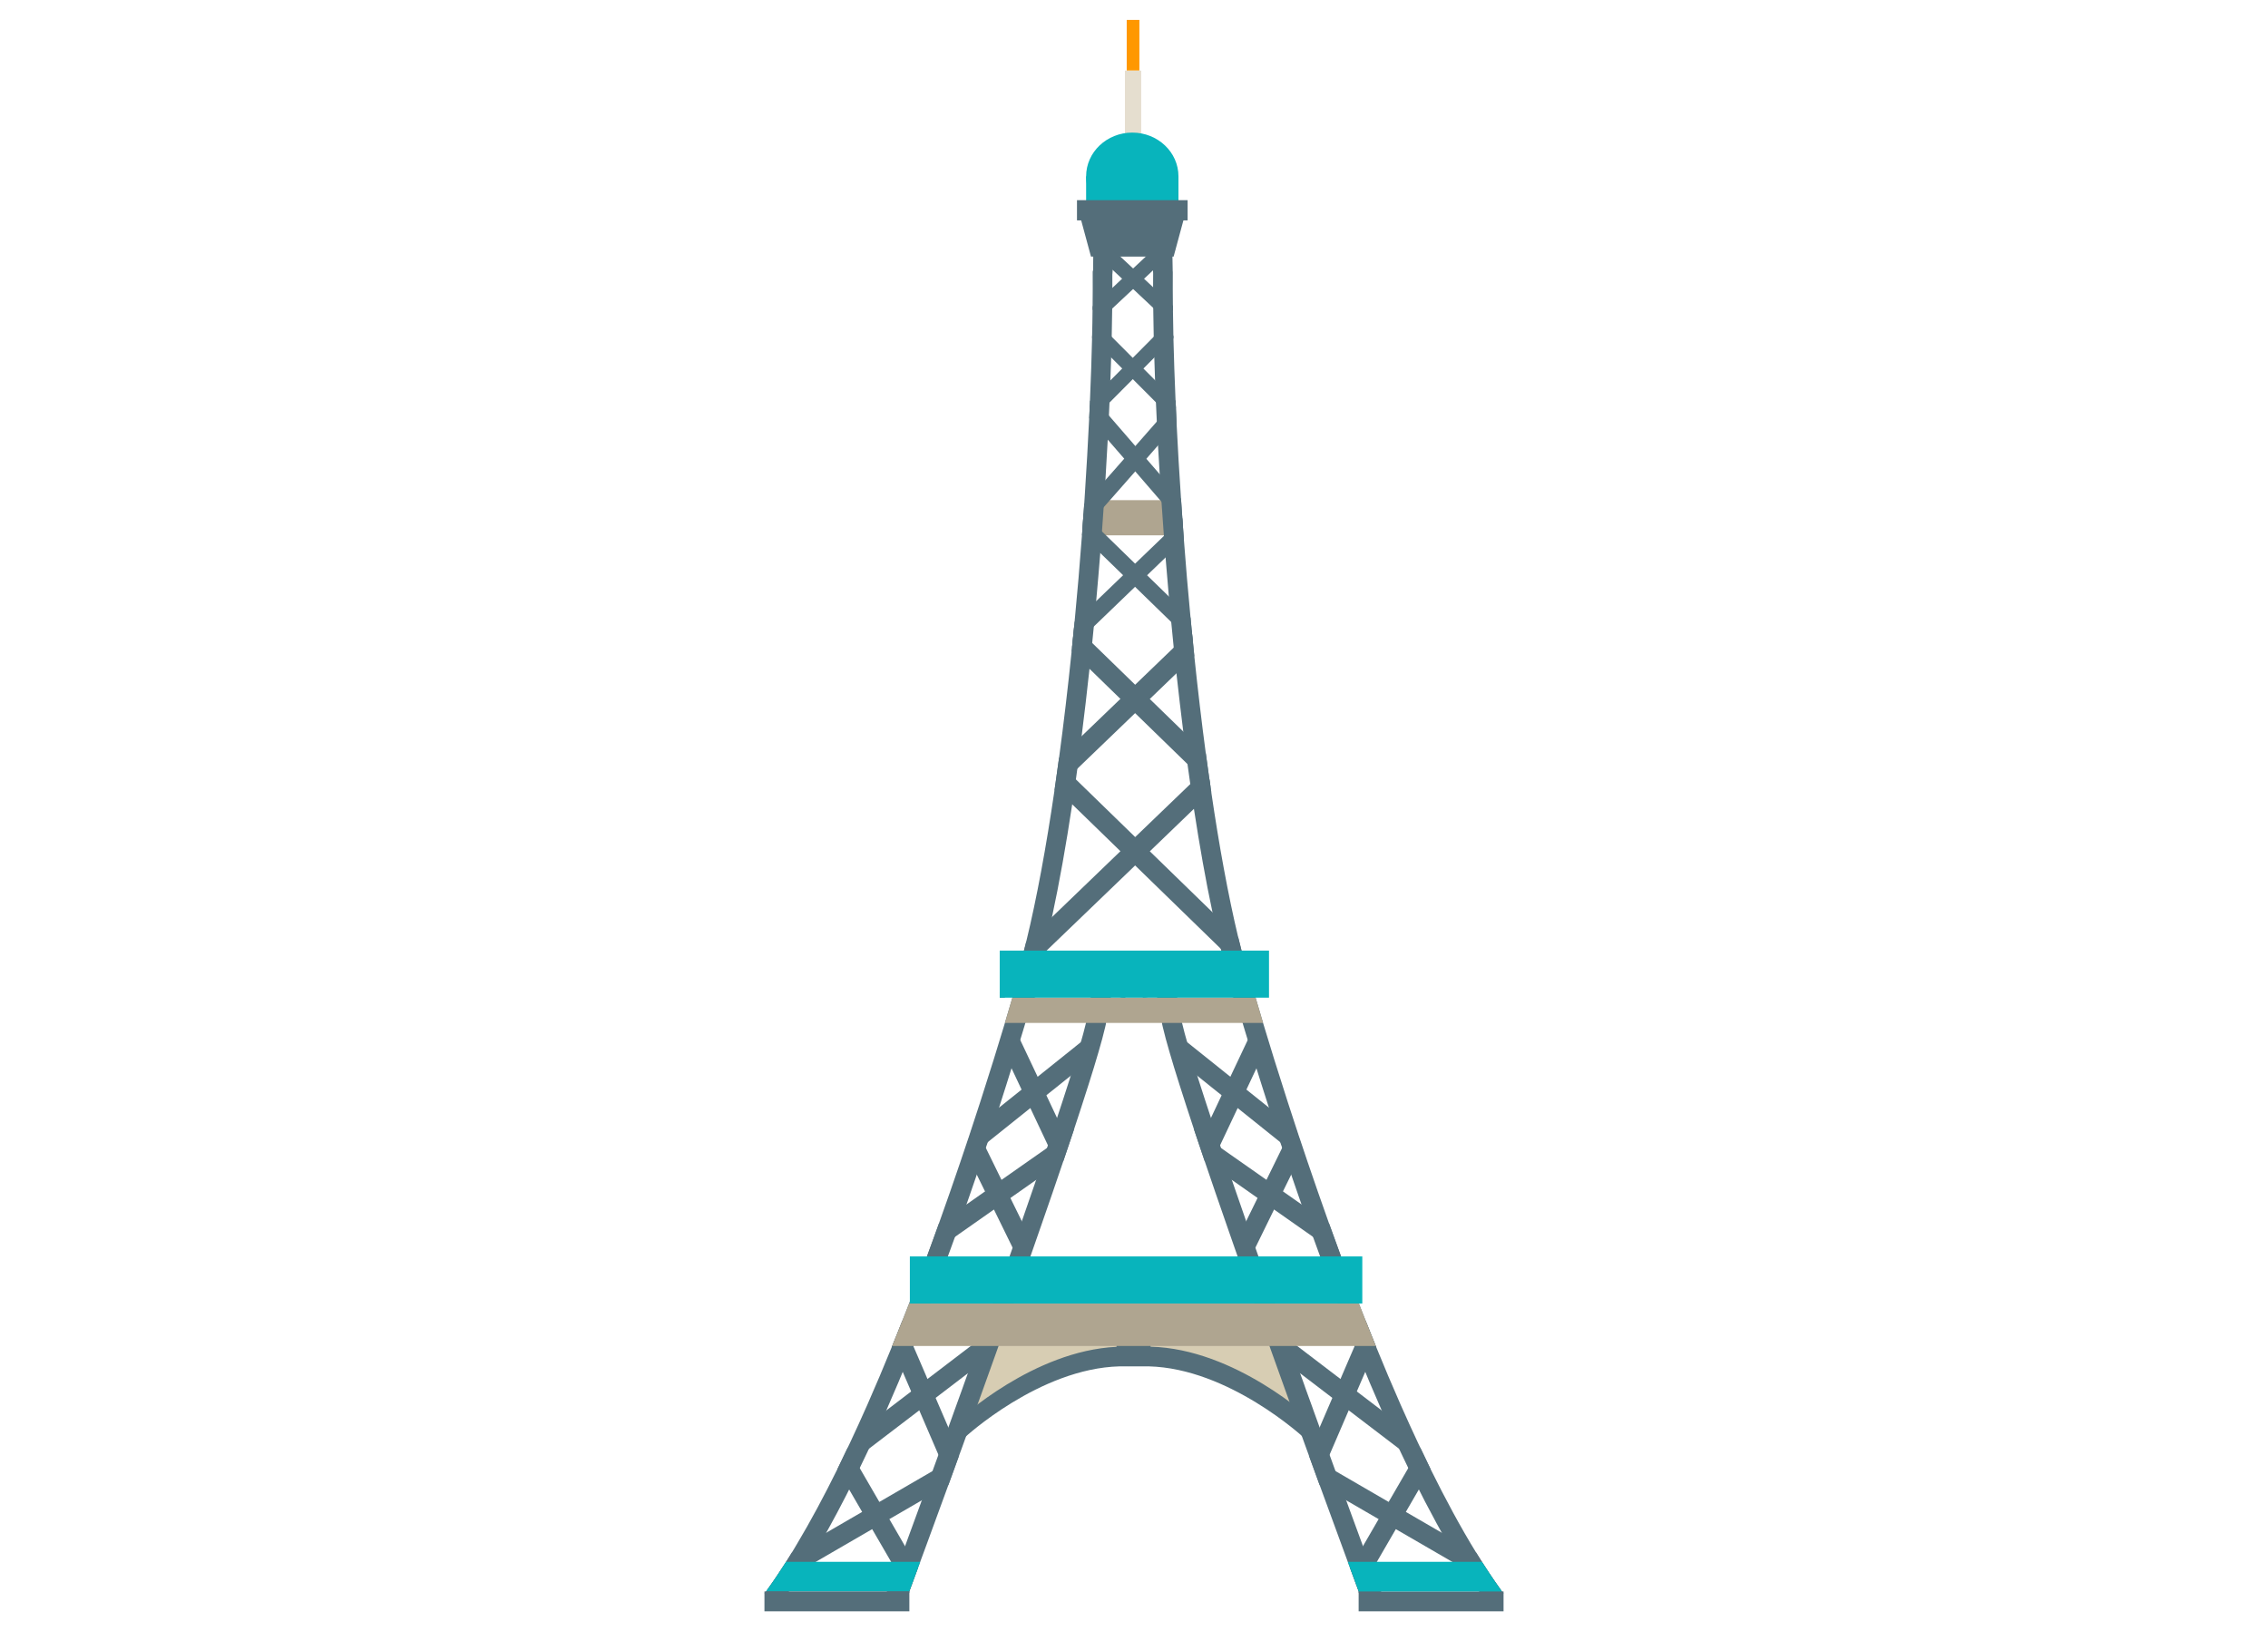 <?xml version="1.0" encoding="utf-8"?>
<!-- Generator: Adobe Illustrator 16.0.0, SVG Export Plug-In . SVG Version: 6.00 Build 0)  -->
<!DOCTYPE svg PUBLIC "-//W3C//DTD SVG 1.1//EN" "http://www.w3.org/Graphics/SVG/1.1/DTD/svg11.dtd">
<svg version="1.1" id="Calque_1" xmlns="http://www.w3.org/2000/svg" xmlns:xlink="http://www.w3.org/1999/xlink" x="0px" y="0px"
	 width="171px" height="123px" viewBox="0 0 171 123" enable-background="new 0 0 171 123" xml:space="preserve">
<g>
	<path fill="#D7CDB3" d="M72.981,106.852c0,0,8.188-4.795,12.35-4.619s12.01,3.568,12.627,4.619
		c0.618,1.049-2.254-6.145-2.254-6.145l-20.315-0.388L72.981,106.852z"/>
	<path fill="#546E7A" d="M99.059,107.195c-0.247-0.232-5.934-5.486-12.31-5.65v-0.875h-2.481v0.434h-0.084v0.451
		c-6.267,0.301-11.8,5.412-12.044,5.641l0.169,0.205c-0.14,0.123-0.228,0.204-0.253,0.229l0.649,0.79
		c0.059-0.055,5.664-5.241,11.716-5.392h0.414c0.084,0.002,0.168,0,0.252,0.003c0-0.003,0.855-0.003,0.855-0.003
		c0.084,0,0.168,0.002,0.252,0h0.414c6.053,0.15,11.658,5.337,11.716,5.392l0.649-0.79c-0.019-0.018-0.074-0.068-0.156-0.142
		L99.059,107.195z"/>
	<g>
		<path fill="#546E7A" d="M93.329,93.363c0.316,0.482,0.636,0.967,0.958,1.46l1.797-3.669l0.665-1.355l1.288-2.621
			c-0.325-0.506-0.643-0.996-0.948-1.481l-1.747,3.565l-0.666,1.354L93.329,93.363z"/>
		<path fill="#546E7A" d="M90.011,85.126c0.255,0.771,0.526,1.571,0.808,2.397l3.664,2.574l1.234,0.863l5.383,3.779l0.015,0.012
			c-0.311-0.838-0.608-1.656-0.896-2.465c0-0.004-3.527-2.479-3.527-2.479l-1.234-0.863L90.011,85.126z"/>
		<path fill="#546E7A" d="M90.654,85.67c0.318,0.437,0.656,0.897,1.012,1.377l1.508-3.197l0.646-1.361l1.448-3.072
			c-0.396-0.563-0.73-1.037-0.995-1.416l-1.875,3.967l-0.641,1.363L90.654,85.67z"/>
		<path fill="#546E7A" d="M87.895,77.295l-0.019-0.015c0.096,0.452,0.341,1.63,0.375,1.997c0.015,0.074,0.033,0.148,0.052,0.229
			c0.004,0.015,0.007,0.03,0.011,0.044l2.323,1.86l0.711,0.571l1.178,0.94l6.05,4.843c-0.3-0.908-0.585-1.775-0.852-2.605
			l-4.153-3.322l-1.182-0.945l-0.993-0.797l-0.738-0.589l-2.101-1.683l-0.489-0.393C88.065,77.432,87.895,77.295,87.895,77.295z"/>
		<g>
			<path fill="#546E7A" d="M102.44,120c-0.004,0-0.004,0.137-0.004,0.137l0.034-0.056l0.048-0.081l2.723-4.698l0.756-1.3l1.867-3.22
				c-0.263-0.538-0.526-1.082-0.785-1.634l-2.379,4.102l-0.756,1.297l-2.148,3.704C102.115,119.125,102.34,119.729,102.44,120z"/>
			<path fill="#546E7A" d="M98.691,109.764c0.278,0.763,0.544,1.496,0.8,2.2l4.453,2.583l1.297,0.755l7.929,4.598
				c-0.626-0.866-1.249-1.812-1.867-2.819l-5.306-3.078l-1.297-0.752L98.691,109.764z"/>
			<path fill="#546E7A" d="M98.706,109.471c0.255,0.703,0.503,1.389,0.745,2.06l0.737-1.704c0-0.004,0.326-0.756,0.326-0.756
				l1.174-2.727l0.611-1.423l0.519-1.204l0.626-1.456l0.308-0.715c-0.271-0.655-0.534-1.312-0.789-1.968l-0.4,0.934l-0.756,1.749
				l-0.626,1.456l-0.111,0.264l-0.615,1.426l-1.171,2.716l-0.426,0.997L98.706,109.471z"/>
			<path fill="#546E7A" d="M95.116,99.441c0.126,0.355,0.252,0.711,0.378,1.07c0.181,0.508,0.359,1.016,0.541,1.523l0.296,0.226
				l1.912,1.456l2.211,1.689l1.234,0.938l6.161,4.701c-0.445-0.949-0.885-1.915-1.319-2.896l-4.231-3.228l-1.23-0.94l-0.349-0.264
				l-1.908-1.456l-2.293-1.749L95.116,99.441z"/>
		</g>
	</g>
	<path fill="#546E7A" d="M113.246,120c-0.026-0.033-0.048-0.063-0.071-0.096c-0.629-0.87-1.252-1.815-1.871-2.822
		c-1.17-1.904-2.319-4.035-3.438-6.299c-0.263-0.537-0.526-1.082-0.785-1.634c-0.052-0.107-0.104-0.215-0.156-0.326
		c-0.444-0.948-0.885-1.915-1.319-2.897c-0.633-1.44-1.256-2.904-1.853-4.379c-0.007-0.018-0.015-0.037-0.022-0.055
		c-0.263-0.639-0.519-1.275-0.767-1.912c-0.041-0.1-0.082-0.197-0.119-0.297c-0.133-0.333-0.263-0.662-0.389-0.992l-0.056-0.145
		c-0.111-0.285-0.222-0.574-0.333-0.859c-0.322-0.85-0.641-1.697-0.952-2.535c-0.311-0.837-0.607-1.655-0.896-2.463
		c-0.582-1.631-1.13-3.205-1.641-4.709c-0.193-0.57-0.382-1.123-0.56-1.668c-0.026-0.07-0.048-0.141-0.074-0.211
		c-0.3-0.911-0.585-1.777-0.852-2.607c-0.749-2.316-1.36-4.298-1.804-5.775c-0.019-0.063-0.037-0.127-0.056-0.186
		c-0.17-0.578-0.319-1.071-0.437-1.475c-0.044-0.16-0.089-0.301-0.126-0.43c-0.148-0.512-0.226-0.789-0.226-0.789
		s-0.418-0.326-1.071-0.749c-1.189-0.771-3.149-1.86-4.728-1.86c-1.137,0-2.075,0.567-2.378,2.23
		c-0.019,0.104-0.037,0.215-0.048,0.33c-0.034,0.256-0.052,0.533-0.056,0.838c0.437,0,0.652-0.16,0.845-0.204
		c0.029-0.008,0.059-0.011,0.089-0.011c0.037,0,0.074,0.006,0.111,0.018c0,0,0.015,0.066,0.038,0.182
		c0.096,0.445,0.311,1.49,0.366,1.92c0.004,0.029,0.008,0.055,0.008,0.077c0.015,0.074,0.033,0.148,0.052,0.229
		c0.003,0.016,0.007,0.03,0.011,0.045c0.115,0.496,0.285,1.123,0.5,1.859c0.208,0.715,0.456,1.534,0.745,2.438
		c0.163,0.516,0.337,1.061,0.522,1.627c0.178,0.553,0.367,1.123,0.563,1.715c0.255,0.775,0.526,1.575,0.808,2.4
		c0.526,1.561,1.097,3.213,1.689,4.914c0.189,0.544,0.381,1.092,0.574,1.648c0.078,0.219,0.156,0.438,0.23,0.655
		c0.289,0.819,0.582,1.649,0.878,2.479c0.126,0.356,0.252,0.712,0.378,1.071c0.182,0.508,0.359,1.015,0.541,1.522
		c0.026,0.074,0.056,0.147,0.081,0.226c0.17,0.485,0.345,0.967,0.522,1.453c0.415,1.17,0.83,2.314,1.234,3.441
		c0.204,0.574,0.408,1.141,0.611,1.693c0.074,0.215,0.148,0.418,0.222,0.621c0.256,0.705,0.504,1.391,0.745,2.061
		c0.06,0.156,0.111,0.308,0.167,0.456c0.278,0.763,0.544,1.497,0.8,2.2c0.963,2.639,1.767,4.835,2.304,6.287
		c0.319,0.875,0.545,1.479,0.645,1.748c0.011,0.034,0.022,0.061,0.03,0.082c0.019,0.057,0.03,0.082,0.03,0.082h1.697
		c-0.359-0.855-0.915-2.168-1.008-2.42c-0.589-1.589-1.497-4.071-2.305-6.287c-0.255-0.703-0.522-1.438-0.8-2.2
		c-0.025-0.067-0.044-0.122-0.066-0.178c-0.026-0.077-0.055-0.159-0.085-0.237l-0.015-0.033c-0.241-0.674-0.489-1.359-0.745-2.067
		c-0.044-0.122-0.089-0.244-0.133-0.366c0-0.008-0.093-0.264-0.093-0.264c-0.174-0.467-0.345-0.948-0.519-1.43
		c0-0.004-0.085-0.248-0.085-0.248l-0.438-1.215c-0.208-0.571-0.415-1.146-0.622-1.727c-0.03-0.086-0.06-0.168-0.089-0.252
		c0-0.008-0.089-0.26-0.089-0.26c-0.174-0.475-0.348-0.945-0.515-1.423c-0.019-0.056-0.037-0.111-0.06-0.167l-0.022-0.066
		c-0.096-0.264-0.186-0.519-0.274-0.771c-0.033-0.089-0.063-0.175-0.093-0.263c-0.063-0.167-0.119-0.334-0.177-0.5
		c-0.126-0.353-0.252-0.708-0.378-1.068c-0.278-0.777-0.552-1.552-0.822-2.314l-0.056-0.16c-0.07-0.207-0.148-0.434-0.229-0.658
		c-0.097-0.278-0.196-0.564-0.296-0.85l-0.274-0.789c-0.682-1.959-1.219-3.516-1.686-4.9c-0.259-0.756-0.508-1.49-0.741-2.197
		l-0.063-0.197c-0.196-0.588-0.385-1.155-0.559-1.704c-0.185-0.566-0.359-1.107-0.522-1.618c-0.263-0.83-0.511-1.638-0.734-2.401
		c-0.218-0.759-0.377-1.341-0.478-1.782c-0.007-0.021-0.015-0.059-0.015-0.059l-0.015-0.067c-0.004-0.019-0.011-0.036-0.015-0.052
		c-0.048-0.411-0.2-1.17-0.319-1.744c-0.022-0.111-0.044-0.219-0.066-0.313c-0.026-0.129-0.041-0.207-0.041-0.207l-0.189-0.83
		l-0.552-0.178c0.196-0.389,0.467-0.389,0.729-0.389c0.9,0,2.331,0.589,3.923,1.623c0.163,0.104,0.308,0.203,0.438,0.293
		c0.055,0.036,0.104,0.069,0.152,0.104c0.026,0.092,0.056,0.196,0.089,0.307c0.015,0.057,0.034,0.119,0.052,0.186
		c0.022,0.07,0.048,0.148,0.07,0.234c0.093,0.314,0.2,0.67,0.319,1.074c0.015,0.044,0.026,0.092,0.041,0.137l0.141,0.471
		c0.385,1.281,1.011,3.326,1.812,5.809c0.248,0.764,0.508,1.557,0.782,2.387v0.025l0.093,0.252l0.022,0.074
		c0.015,0.037,0.026,0.074,0.041,0.107c0.152,0.471,0.315,0.948,0.478,1.434c0.003,0,0.078,0.23,0.078,0.23
		c0.503,1.478,1.03,2.984,1.563,4.482l0.085,0.248c0.303,0.844,0.563,1.556,0.807,2.219v0.082l0.123,0.244
		c0.304,0.818,0.615,1.648,0.93,2.479l0.17,0.441l0.015,0.037l0.152,0.393l0.056,0.141c0.126,0.326,0.255,0.66,0.389,0.992
		c0.034,0.09,0.067,0.174,0.104,0.26l0.022,0.052c0.174,0.452,0.356,0.907,0.541,1.364c0.074,0.188,0.152,0.377,0.23,0.566
		l0.018,0.041c0.571,1.411,1.182,2.855,1.871,4.424c0.426,0.963,0.875,1.948,1.334,2.93c0.052,0.107,0.104,0.215,0.155,0.326
		c0.233,0.5,0.497,1.041,0.796,1.656c1.204,2.434,2.383,4.594,3.505,6.42c0.145,0.233,1.145,1.664,1.586,2.309h1.738
		C113.323,120.108,113.286,120.057,113.246,120z"/>
	<rect x="102.437" y="120" fill="#546E7A" width="10.926" height="1.5"/>
	<g>
		<path fill="#546E7A" d="M91.265,59.297l-0.849-0.826l-0.882-0.855l-3.949-3.842l-1.108-1.074l-2.33-2.267l-1.349-1.312
			c0.011-0.1,0.022-0.197,0.03-0.296c0.059-0.556,0.115-1.104,0.167-1.656l0.774,0.749l0.582,0.567l3.238,3.149l1.104,1.074
			l2.523,2.453l1.7,1.652c0.085,0.637,0.174,1.264,0.26,1.886C91.205,58.897,91.235,59.097,91.265,59.297z"/>
		<path fill="#546E7A" d="M90.049,49.472l-1.349,1.3l-2.008,1.934l-1.108,1.067l-4.353,4.187l-0.475,0.459l-1.111,1.066
			l-0.145,0.141c0.015-0.082,0.026-0.167,0.037-0.248c0.008-0.06,0.019-0.123,0.026-0.182c0.1-0.678,0.193-1.36,0.286-2.049
			l1.704-1.638l2.923-2.812l1.112-1.067l2.908-2.801l0.904-0.867l0.452-0.437c0.033,0.326,0.067,0.652,0.1,0.975
			C89.983,48.827,90.016,49.15,90.049,49.472z"/>
	</g>
	<g>
		<path fill="#546E7A" d="M94.091,73.472c0,0.003-0.03,0.03-0.03,0.03l-2.015-1.96l-6.461-6.284l-1.108-1.074l-3.634-3.534
			l-1.197-1.164l-0.107-0.107c0.008-0.06,0.019-0.123,0.026-0.182l0.971-0.993l0.222,0.215l0.363,0.352l4.468,4.346l1.104,1.074
			l4.727,4.598l1.938,1.886C93.595,71.66,93.839,72.598,94.091,73.472z"/>
		<path fill="#546E7A" d="M91.328,59.727c0,0.003-1.308,1.26-1.308,1.26l-3.327,3.205l-1.108,1.066L78.679,71.9
			c0,0.004-1.626,1.568-1.626,1.568l-0.255-0.264c0.196-0.693,0.389-1.423,0.574-2.186l1.949-1.871c0-0.004,5.157-4.965,5.157-4.965
			l1.112-1.066l4.157-3.998c0-0.004,0.67-0.648,0.67-0.648l0.282-0.27l0.478,0.497c0.029,0.2,0.059,0.4,0.089,0.6
			C91.283,59.442,91.306,59.586,91.328,59.727z"/>
	</g>
	<g>
		<rect x="84.951" y="1.5" fill="#FF9800" width="0.956" height="3.822"/>
		<rect x="84.815" y="5.322" fill="#E5DECF" width="1.228" height="13.729"/>
	</g>
	<g>
		<rect x="81.89" y="13.297" fill="#08B4BC" width="6.962" height="3.428"/>
		<ellipse fill="#08B4BC" cx="85.371" cy="13.297" rx="3.481" ry="3.299"/>
	</g>
	<rect x="82.121" y="37.713" fill="#AFA590" width="6.81" height="2.653"/>
	<g>
		<g>
			<path fill="#546E7A" d="M88.438,23.394l-0.607,0.648l-0.878-0.823l-1.519-1.426l-0.83-0.774l-0.707-0.663l-1.464-1.372
				l-0.174-0.163l0.215-0.229l0.252-0.267L83.032,18l2.401,2.245l0.826,0.774l0.682,0.641l1.493,1.396
				C88.434,23.167,88.434,23.279,88.438,23.394z"/>
			<path fill="#546E7A" d="M88.604,18.822l-0.211,0.196c0,0.004-1.46,1.367-1.46,1.367l-0.674,0.633l-0.826,0.774l-1.575,1.475
				l-0.826,0.774l-0.656-0.697c0.004-0.085,0.004-0.163,0.004-0.244l1.489-1.393l0.733-0.689l0.83-0.774l1.471-1.378l0.088-0.085
				c0.004,0,0.838-0.782,0.838-0.782l0.496,0.529l0.037,0.034C88.364,18.566,88.604,18.822,88.604,18.822z"/>
		</g>
		<path fill="#546E7A" d="M89.19,39.702l-0.259-0.3l-0.056-0.067l-1.3-1.497c0-0.004-0.43-0.497-0.43-0.497l-1.552-1.797
			l-0.83-0.959l-1.241-1.43c0-0.004-1.4-1.619-1.4-1.619c0.011-0.255,0.026-0.511,0.037-0.763c0.003-0.066,0.003-0.129,0.007-0.192
			l0.452-0.389l0.559,0.645l0.434,0.5l1.989,2.297l0.83,0.959l1.011,1.167l1.367,1.582l0.123,0.141l0.115,0.13
			c0.029,0.485,0.067,0.974,0.1,1.463C89.16,39.284,89.175,39.491,89.19,39.702z"/>
		<path fill="#546E7A" d="M88.716,31.989l-1.404,1.597l-0.882,1.008l-0.837,0.952l-1.579,1.797l-0.8,0.907l-0.922,1.053l-0.17,0.193
			l-0.438,0.5l-0.085,0.096c0.022-0.315,0.044-0.626,0.066-0.934c0.011-0.148,0.019-0.293,0.03-0.438
			c0.015-0.237,0.033-0.471,0.052-0.704l0.375-0.426l0.219-0.248l1.007-1.148l1.416-1.608l0.837-0.952l1.623-1.849l0.645-0.734
			l0.748-0.852c0.019-0.007,0.019,0.019,0.019,0.019c0.007,0.189,0.019,0.378,0.026,0.567
			C88.678,31.181,88.697,31.581,88.716,31.989z"/>
		<path fill="#546E7A" d="M88.66,30.785l-0.53,0.53l-0.263-0.264l-0.711-0.711c0-0.003-1.745-1.752-1.745-1.752l-0.8-0.8l-0.83-0.83
			l-1.441-1.445c0-0.066,0.003-0.133,0.003-0.196l0.704-0.7l0.774,0.778l1.585,1.589l0.804,0.804l0.878,0.882l1.526,1.53
			l0.019,0.019C88.642,30.407,88.653,30.596,88.66,30.785z"/>
		<path fill="#546E7A" d="M88.475,25.509l-1.441,1.448c0,0.004-0.822,0.83-0.822,0.83l-0.8,0.8l-1.756,1.767l-0.478,0.481
			l-0.478,0.479l-0.541-0.542c0.003-0.066,0.003-0.129,0.007-0.192c0.004-0.119,0.011-0.233,0.015-0.348
			c0-0.004,1.541-1.552,1.541-1.552l0.89-0.893l0.796-0.804l1.582-1.593l0.771-0.774l0.711,0.704
			C88.471,25.383,88.475,25.446,88.475,25.509z"/>
	</g>
	<path fill="#546E7A" d="M57.637,120h0.019C57.656,120,57.637,120.011,57.637,120z"/>
	<polygon fill="#546E7A" points="75.795,75.227 75.376,75.227 75.376,74.789 	"/>
	<path fill="#546E7A" d="M84.838,75.227c-0.437,0-0.652-0.159-0.845-0.203l0.789-0.635C84.816,74.645,84.834,74.923,84.838,75.227z"
		/>
	<g>
		<path fill="#546E7A" d="M77.67,93.363c-0.315,0.482-0.636,0.967-0.958,1.46l-1.797-3.669l-0.666-1.355l-1.288-2.621
			c0.325-0.506,0.643-0.996,0.947-1.481l1.747,3.565l0.666,1.354L77.67,93.363z"/>
		<path fill="#546E7A" d="M80.989,85.126c-0.255,0.771-0.526,1.571-0.808,2.397l-3.664,2.574l-1.233,0.863L69.9,94.74l-0.015,0.012
			c0.312-0.838,0.608-1.656,0.897-2.465c0-0.004,3.527-2.479,3.527-2.479l1.233-0.863L80.989,85.126z"/>
		<path fill="#546E7A" d="M80.346,85.67c-0.318,0.437-0.656,0.897-1.012,1.377l-1.508-3.197l-0.646-1.361l-1.448-3.072
			c0.396-0.563,0.73-1.037,0.994-1.416l1.875,3.967l0.642,1.363L80.346,85.67z"/>
		<path fill="#546E7A" d="M83.104,77.295l0.019-0.015c-0.097,0.452-0.341,1.63-0.375,1.997c-0.015,0.074-0.033,0.148-0.052,0.229
			c-0.003,0.015-0.007,0.03-0.011,0.044l-2.323,1.86l-0.711,0.571l-1.178,0.94l-6.05,4.843c0.3-0.908,0.585-1.775,0.852-2.605
			l4.153-3.322l1.182-0.945l0.993-0.797l0.737-0.589l2.101-1.683l0.489-0.393C82.934,77.432,83.104,77.295,83.104,77.295z"/>
		<g>
			<path fill="#546E7A" d="M68.559,120c0.004,0,0.004,0.137,0.004,0.137l-0.033-0.056L68.481,120l-2.723-4.698l-0.756-1.3
				l-1.867-3.22c0.263-0.538,0.526-1.082,0.786-1.634l2.378,4.102l0.756,1.297l2.148,3.704
				C68.885,119.125,68.659,119.729,68.559,120z"/>
			<path fill="#546E7A" d="M72.309,109.764c-0.278,0.763-0.545,1.496-0.8,2.2l-4.453,2.583l-1.297,0.755l-7.928,4.598
				c0.626-0.866,1.249-1.812,1.867-2.819l5.305-3.078l1.297-0.752L72.309,109.764z"/>
			<path fill="#546E7A" d="M72.293,109.471c-0.255,0.703-0.504,1.389-0.745,2.06l-0.737-1.704c0-0.004-0.326-0.756-0.326-0.756
				l-1.175-2.727l-0.611-1.423l-0.519-1.204l-0.626-1.456l-0.308-0.715c0.271-0.655,0.534-1.312,0.789-1.968l0.4,0.934l0.756,1.749
				l0.626,1.456l0.111,0.264l0.615,1.426l1.171,2.716l0.426,0.997L72.293,109.471z"/>
			<path fill="#546E7A" d="M75.884,99.441c-0.126,0.355-0.252,0.711-0.378,1.07c-0.182,0.508-0.359,1.016-0.541,1.523l-0.296,0.226
				l-1.912,1.456l-2.212,1.689l-1.234,0.938l-6.161,4.701c0.445-0.949,0.886-1.915,1.319-2.896l4.231-3.228l1.229-0.94l0.349-0.264
				l1.908-1.456l2.293-1.749L75.884,99.441z"/>
		</g>
	</g>
	<g>
		<path fill="#546E7A" d="M89.953,48.501l-0.552-0.538l-1.093-1.059l-2.73-2.656l-0.9-0.875l-1.719-1.671l-1.382-1.341
			c0.007-0.089,0.015-0.182,0.022-0.271c0.022-0.315,0.044-0.626,0.066-0.934c0.011-0.148,0.019-0.293,0.03-0.438l0.426,0.415
			l0.17,0.167l0.711,0.693l0.082,0.078l2.497,2.43l0.904,0.875l1.645,1.6c0,0.004,1.634,1.59,1.634,1.59
			c0.03,0.322,0.06,0.641,0.089,0.959C89.886,47.853,89.92,48.179,89.953,48.501z"/>
		<path fill="#546E7A" d="M89.264,40.703l-1.382,1.33l-1.396,1.345l-0.908,0.871l-3.104,2.989l-0.704,0.678l-0.941,0.904
			c0.059-0.552,0.115-1.101,0.167-1.652c0.007-0.096,0.019-0.189,0.026-0.278l1.63-1.567c0-0.004,2.026-1.949,2.026-1.949
			l0.904-0.871l2.175-2.093l0.433-0.415l0.686-0.66l0.056-0.052l0.215-0.208c0.015,0.208,0.03,0.415,0.044,0.626
			c0.011,0.167,0.022,0.333,0.037,0.5C89.238,40.369,89.249,40.536,89.264,40.703z"/>
	</g>
	<path fill="#546E7A" d="M94.347,74.372l-8.169,0.423l-0.011,0.066l-0.76-0.026l-0.76,0.042l-0.011-0.082l-8.173-0.423l0.259-0.897
		c0.026-0.088,0.052-0.177,0.074-0.27c0.196-0.693,0.389-1.423,0.574-2.186c0.804-3.297,1.515-7.199,2.13-11.393
		c0.015-0.082,0.026-0.167,0.037-0.248c0.008-0.06,0.019-0.123,0.026-0.182c0.1-0.678,0.193-1.36,0.286-2.049
		c0.352-2.612,0.67-5.313,0.948-8.028c0.011-0.1,0.022-0.197,0.03-0.296c0.059-0.556,0.115-1.104,0.167-1.656
		c0.007-0.096,0.019-0.189,0.026-0.278c0.211-2.19,0.396-4.375,0.556-6.528c0.007-0.089,0.015-0.182,0.022-0.271
		c0.022-0.315,0.044-0.626,0.066-0.934c0.011-0.148,0.019-0.293,0.03-0.438c0.015-0.237,0.033-0.471,0.052-0.704
		c0.011-0.226,0.03-0.449,0.044-0.674c0.13-1.99,0.241-3.935,0.33-5.806c0.011-0.255,0.026-0.511,0.037-0.763
		c0.003-0.066,0.003-0.129,0.007-0.192c0.004-0.119,0.011-0.233,0.015-0.348c0.07-1.653,0.126-3.231,0.16-4.72
		c0-0.066,0.003-0.133,0.003-0.196c0.015-0.678,0.03-1.334,0.033-1.971c0.004-0.085,0.004-0.163,0.004-0.244
		c0.011-0.882,0.011-1.723,0.007-2.52v-0.089l0.019-0.085c0.007-0.019,0.011-0.034,0.015-0.048c0-0.145,0-0.434,0.004-0.719
		c0-0.282,0-0.493,0.007-0.656c0.004-0.181,0.019-0.303,0.041-0.392c0.041-0.134,0.107-0.193,0.233-0.293l0.019,0.026l0.9,1.138
		l-0.456-0.585l0.741,0.03c-0.004,0.056-0.004,0.393-0.004,0.741c-0.004,0.308-0.004,0.533-0.011,0.708
		c-0.004,0.129-0.011,0.229-0.022,0.307c0,0.015,0,0.018-0.004,0.026c0,0.33,0.004,0.67,0,1.019c0,0.504-0.003,1.026-0.011,1.56
		c-0.007,0.685-0.022,1.396-0.037,2.126c-0.015,0.511-0.026,1.034-0.041,1.563c-0.019,0.563-0.037,1.138-0.06,1.723
		c-0.022,0.548-0.044,1.107-0.066,1.674c-0.015,0.326-0.03,0.652-0.044,0.982c-0.026,0.597-0.06,1.204-0.089,1.815
		c-0.052,1.001-0.111,2.012-0.174,3.042c-0.022,0.381-0.048,0.767-0.074,1.148c-0.018,0.304-0.041,0.604-0.059,0.907
		c-0.041,0.578-0.082,1.16-0.122,1.746c-0.004,0.026-0.004,0.052-0.007,0.078c-0.041,0.541-0.085,1.085-0.126,1.63
		c-0.097,1.197-0.197,2.405-0.308,3.616c-0.056,0.645-0.119,1.279-0.178,1.919c-0.041,0.415-0.082,0.83-0.123,1.245
		c-0.066,0.652-0.133,1.3-0.204,1.949c-0.182,1.711-0.382,3.408-0.593,5.079c-0.104,0.822-0.211,1.641-0.322,2.449
		c-0.037,0.27-0.074,0.541-0.111,0.811c-0.092,0.63-0.182,1.26-0.278,1.878c-0.456,3.038-0.967,5.905-1.522,8.495
		c-0.208,0.963-0.422,1.879-0.641,2.756c-0.093,0.371-0.185,0.734-0.282,1.086l7.025,0.367l0.066-0.008l6.928-0.359
		c-0.126-0.467-0.248-0.948-0.371-1.444c-0.219-0.878-0.426-1.798-0.626-2.753c-0.511-2.396-0.974-5.031-1.4-7.802
		c-0.093-0.615-0.185-1.237-0.274-1.868c-0.074-0.5-0.145-0.997-0.211-1.504c-0.111-0.812-0.218-1.63-0.318-2.457
		c-0.182-1.445-0.352-2.912-0.515-4.386c-0.066-0.645-0.137-1.293-0.204-1.941c-0.063-0.641-0.126-1.286-0.189-1.926
		c-0.059-0.641-0.119-1.282-0.178-1.923c-0.085-0.99-0.17-1.971-0.249-2.949c-0.044-0.545-0.085-1.085-0.125-1.623
		c-0.011-0.137-0.022-0.278-0.03-0.415c-0.056-0.727-0.107-1.441-0.152-2.156c-0.015-0.17-0.026-0.334-0.034-0.497
		c-0.037-0.53-0.07-1.056-0.1-1.582c-0.048-0.734-0.088-1.46-0.129-2.175c-0.03-0.607-0.063-1.208-0.089-1.8
		c-0.026-0.489-0.048-0.967-0.067-1.445c-0.026-0.566-0.048-1.122-0.066-1.67c-0.022-0.582-0.041-1.152-0.056-1.708
		c-0.019-0.541-0.033-1.06-0.044-1.571c-0.015-0.749-0.03-1.471-0.037-2.171c-0.007-0.537-0.011-1.056-0.011-1.56
		c0-0.359,0-0.708,0.004-1.048c-0.004-0.048-0.007-0.119-0.011-0.226c-0.004-0.148-0.007-0.37-0.011-0.715
		c-0.007-0.323-0.011-0.645-0.018-0.804c0-0.033-0.004-0.059-0.004-0.078l0.092-0.007c0.004,0,0.534-0.033,0.534-0.033l0.8-0.219
		l0.026-0.007c0.004,0.015,0.007,0.03,0.011,0.041c0.015,0.063,0.022,0.141,0.03,0.456c0.003,0.152,0.007,0.352,0.011,0.626
		c0.004,0.341,0.011,0.678,0.015,0.818l0.007,0.026v0.093c-0.004,0.782-0.004,1.608,0.007,2.475c0,0.111,0,0.223,0.004,0.337
		c0.007,0.622,0.018,1.263,0.033,1.926c0,0.063,0.003,0.126,0.003,0.189c0.038,1.478,0.089,3.049,0.16,4.683v0.026
		c0.007,0.189,0.019,0.378,0.026,0.567c0.018,0.396,0.037,0.796,0.056,1.204c0.089,1.815,0.2,3.697,0.33,5.624
		c0.029,0.485,0.067,0.974,0.1,1.463c0.015,0.208,0.03,0.415,0.044,0.626c0.011,0.167,0.022,0.33,0.037,0.5
		c0.011,0.167,0.022,0.334,0.037,0.5c0.145,1.938,0.312,3.901,0.5,5.865c0.03,0.322,0.06,0.641,0.089,0.959
		c0.033,0.326,0.067,0.652,0.1,0.975c0.03,0.326,0.063,0.648,0.096,0.971c0.259,2.482,0.548,4.946,0.867,7.339
		c0.085,0.637,0.174,1.264,0.26,1.886c0.029,0.2,0.059,0.4,0.089,0.6c0.019,0.145,0.041,0.289,0.063,0.43
		c0.589,4.015,1.267,7.75,2.03,10.948c0.237,0.985,0.481,1.923,0.733,2.797C94.091,73.475,94.347,74.372,94.347,74.372z"/>
	<polygon fill="#546E7A" points="88.296,15.785 84.809,15.785 81.292,15.785 82.257,19.348 84.991,19.348 88.296,19.348 
		88.487,19.348 89.451,15.785 	"/>
	<rect x="81.201" y="15.093" fill="#546E7A" width="8.341" height="1.525"/>
	<path fill="#546E7A" d="M84.781,74.391c-0.011-0.115-0.03-0.226-0.048-0.33c-0.304-1.663-1.241-2.23-2.378-2.23
		c-1.578,0-3.538,1.09-4.728,1.86c-0.652,0.423-1.071,0.749-1.071,0.749s-0.078,0.277-0.226,0.789
		c-0.037,0.129-0.082,0.27-0.126,0.43c-0.119,0.403-0.267,0.896-0.438,1.475c-0.019,0.059-0.037,0.122-0.056,0.186
		c-0.444,1.478-1.056,3.459-1.804,5.775c-0.267,0.83-0.552,1.696-0.852,2.604c-0.026,0.074-0.048,0.145-0.074,0.215
		c-0.178,0.545-0.367,1.098-0.559,1.664c-0.512,1.508-1.06,3.082-1.642,4.709c-0.289,0.812-0.585,1.63-0.893,2.456
		c-0.315,0.849-0.634,1.696-0.956,2.546c-0.111,0.285-0.222,0.574-0.333,0.859l-0.055,0.145c-0.126,0.33-0.256,0.659-0.389,0.992
		c-0.037,0.1-0.078,0.197-0.119,0.297c-0.248,0.637-0.504,1.273-0.767,1.912c-0.008,0.018-0.015,0.037-0.022,0.055
		c-0.597,1.475-1.219,2.938-1.853,4.379c-0.434,0.982-0.875,1.949-1.319,2.897c-0.052,0.111-0.104,0.219-0.156,0.326
		c-0.259,0.552-0.522,1.097-0.785,1.634c-0.997,2.016-2.019,3.928-3.061,5.668c-0.122,0.211-0.251,0.423-0.377,0.631
		c-0.141,0.232-0.286,0.459-0.426,0.686c-0.478,0.751-0.959,1.467-1.441,2.133c-0.026,0.037-0.048,0.066-0.074,0.1
		c-0.041,0.057-0.078,0.108-0.119,0.164h1.737c0.034-0.049,0.071-0.104,0.111-0.164c0.478-0.691,1.341-1.93,1.475-2.145
		c0.019-0.029,0.037-0.059,0.056-0.088c0.259-0.42,0.519-0.86,0.782-1.316c0.867-1.5,1.76-3.179,2.667-5.016
		c0.3-0.615,0.563-1.156,0.796-1.656c0.052-0.111,0.104-0.219,0.156-0.326c0.459-0.981,0.907-1.967,1.333-2.93
		c0.689-1.568,1.3-3.013,1.871-4.424l0.019-0.041c0.263-0.642,0.522-1.289,0.771-1.931l0.022-0.052
		c0.037-0.086,0.071-0.17,0.104-0.26c0.133-0.332,0.263-0.666,0.389-0.992l0.055-0.141l0.167-0.43l0.17-0.441
		c0.315-0.83,0.626-1.66,0.93-2.479l0.122-0.244v-0.082c0.245-0.663,0.504-1.375,0.808-2.219l0.085-0.248
		c0.534-1.498,1.06-3.005,1.563-4.482l0.074-0.23c0.167-0.485,0.33-0.963,0.481-1.434c0.015-0.033,0.026-0.07,0.041-0.107
		l0.022-0.074l0.092-0.252v-0.025c0.274-0.83,0.534-1.623,0.782-2.387c0.8-2.482,1.426-4.527,1.812-5.809l0.141-0.471
		c0.015-0.045,0.026-0.093,0.041-0.137c0.119-0.404,0.226-0.76,0.319-1.074c0.022-0.086,0.048-0.164,0.07-0.234
		c0.019-0.066,0.037-0.129,0.052-0.186c0.034-0.11,0.063-0.215,0.089-0.307c0.048-0.034,0.096-0.067,0.152-0.104
		c0.13-0.09,0.274-0.189,0.438-0.293c1.593-1.034,3.023-1.623,3.923-1.623c0.263,0,0.533,0,0.73,0.389l-0.552,0.178l-0.189,0.83
		c0,0-0.015,0.078-0.041,0.207c-0.022,0.094-0.044,0.201-0.066,0.313c-0.119,0.574-0.271,1.333-0.318,1.744
		c-0.004,0.016-0.011,0.033-0.015,0.052l-0.015,0.067l-0.007,0.037c-0.107,0.463-0.267,1.045-0.485,1.804
		c-0.223,0.764-0.471,1.571-0.734,2.401c-0.163,0.511-0.337,1.052-0.522,1.618c-0.174,0.549-0.363,1.116-0.56,1.704l-0.063,0.197
		c-0.233,0.707-0.481,1.441-0.741,2.197c-0.467,1.385-1.004,2.941-1.686,4.9l-0.274,0.789c-0.1,0.285-0.2,0.571-0.296,0.85
		c-0.082,0.225-0.16,0.451-0.23,0.658l-0.056,0.16c-0.27,0.763-0.544,1.537-0.822,2.314c-0.126,0.36-0.252,0.716-0.378,1.068
		c-0.089,0.255-0.178,0.507-0.271,0.763c-0.089,0.252-0.178,0.507-0.274,0.771l-0.022,0.066c-0.022,0.056-0.041,0.111-0.059,0.167
		c-0.167,0.478-0.341,0.948-0.515,1.423l-0.089,0.252c-0.237,0.674-0.474,1.334-0.711,1.986l-0.437,1.215l-0.085,0.244
		c-0.174,0.485-0.344,0.967-0.519,1.434l-0.093,0.256c-0.044,0.13-0.089,0.252-0.133,0.374c-0.256,0.708-0.504,1.394-0.745,2.067
		l-0.015,0.033c-0.03,0.078-0.06,0.16-0.085,0.237c-0.022,0.056-0.041,0.11-0.066,0.178c-0.278,0.763-0.545,1.497-0.8,2.2
		c-0.611,1.679-1.282,3.513-1.827,4.994c-0.174,0.475-0.337,0.912-0.478,1.293c-0.003,0.008-0.003,0.016-0.007,0.023
		c-0.107,0.281-0.585,1.407-0.93,2.232c-0.026,0.057-0.048,0.112-0.07,0.164h1.696c0,0,0.011-0.025,0.03-0.082
		c0.007-0.021,0.019-0.048,0.03-0.082c0.1-0.27,0.326-0.873,0.645-1.748c0.056-0.151,0.115-0.314,0.178-0.484
		c0.148-0.396,0.308-0.834,0.486-1.316c0.459-1.256,1.019-2.778,1.641-4.486c0.255-0.703,0.522-1.438,0.8-2.2
		c0.055-0.148,0.107-0.3,0.167-0.452c0.241-0.674,0.489-1.359,0.745-2.064c0.074-0.203,0.148-0.406,0.222-0.618
		c0.204-0.556,0.408-1.122,0.611-1.692c0.404-1.131,0.819-2.275,1.234-3.442c0.178-0.489,0.352-0.971,0.522-1.456
		c0.026-0.078,0.055-0.151,0.082-0.226c0.182-0.508,0.359-1.015,0.541-1.522c0.126-0.359,0.252-0.715,0.378-1.071
		c0.296-0.829,0.589-1.659,0.878-2.479c0.074-0.218,0.151-0.437,0.229-0.655c0.193-0.557,0.385-1.104,0.574-1.648
		c0.593-1.701,1.164-3.354,1.689-4.914c0.281-0.825,0.552-1.625,0.808-2.396c0.196-0.596,0.385-1.166,0.563-1.719
		c0.186-0.566,0.359-1.111,0.522-1.627c0.289-0.903,0.537-1.723,0.745-2.438c0.215-0.736,0.386-1.363,0.5-1.859
		c0.004-0.015,0.008-0.029,0.011-0.045c0.019-0.081,0.037-0.155,0.052-0.229c0-0.022,0.003-0.048,0.007-0.077
		c0.055-0.43,0.271-1.475,0.363-1.904c0.026-0.131,0.041-0.197,0.041-0.197c0.037-0.012,0.074-0.018,0.111-0.018
		c0.03,0,0.06,0.003,0.089,0.011c0.192,0.044,0.407,0.204,0.845,0.204C84.833,74.924,84.814,74.646,84.781,74.391z"/>
	<path fill="#AFA590" d="M103.731,101.492H67.269c0.263-0.639,0.519-1.275,0.767-1.912c0.041-0.1,0.082-0.197,0.119-0.297
		c0.133-0.333,0.263-0.662,0.389-0.992h33.914c0.126,0.33,0.256,0.659,0.389,0.992c0.037,0.1,0.078,0.197,0.119,0.297
		C103.213,100.217,103.468,100.854,103.731,101.492z"/>
	<path fill="#AFA590" d="M95.232,77.133H75.767c0.17-0.578,0.319-1.071,0.438-1.475c0.044-0.16,0.089-0.301,0.126-0.43h18.339
		c0.037,0.129,0.082,0.27,0.126,0.43C94.914,76.062,95.062,76.555,95.232,77.133z"/>
	<rect x="68.6" y="94.74" fill="#08B4BC" width="34.113" height="3.549"/>
	<path fill="#08B4BC" d="M69.38,117.768c-0.063,0.17-0.122,0.333-0.178,0.484c-0.318,0.875-0.544,1.479-0.645,1.748H57.754
		c0.026-0.033,0.048-0.063,0.07-0.096c0.485-0.67,0.967-1.386,1.445-2.137H69.38z"/>
	<rect x="75.376" y="71.678" fill="#08B4BC" width="20.303" height="3.549"/>
	<rect x="57.637" y="120" fill="#546E7A" width="10.926" height="1.5"/>
	<path fill="#08B4BC" d="M101.622,117.768c0.063,0.17,0.122,0.333,0.177,0.484c0.319,0.875,0.544,1.479,0.645,1.748h10.803
		c-0.026-0.033-0.048-0.063-0.071-0.096c-0.485-0.67-0.966-1.386-1.444-2.137H101.622z"/>
</g>
</svg>
